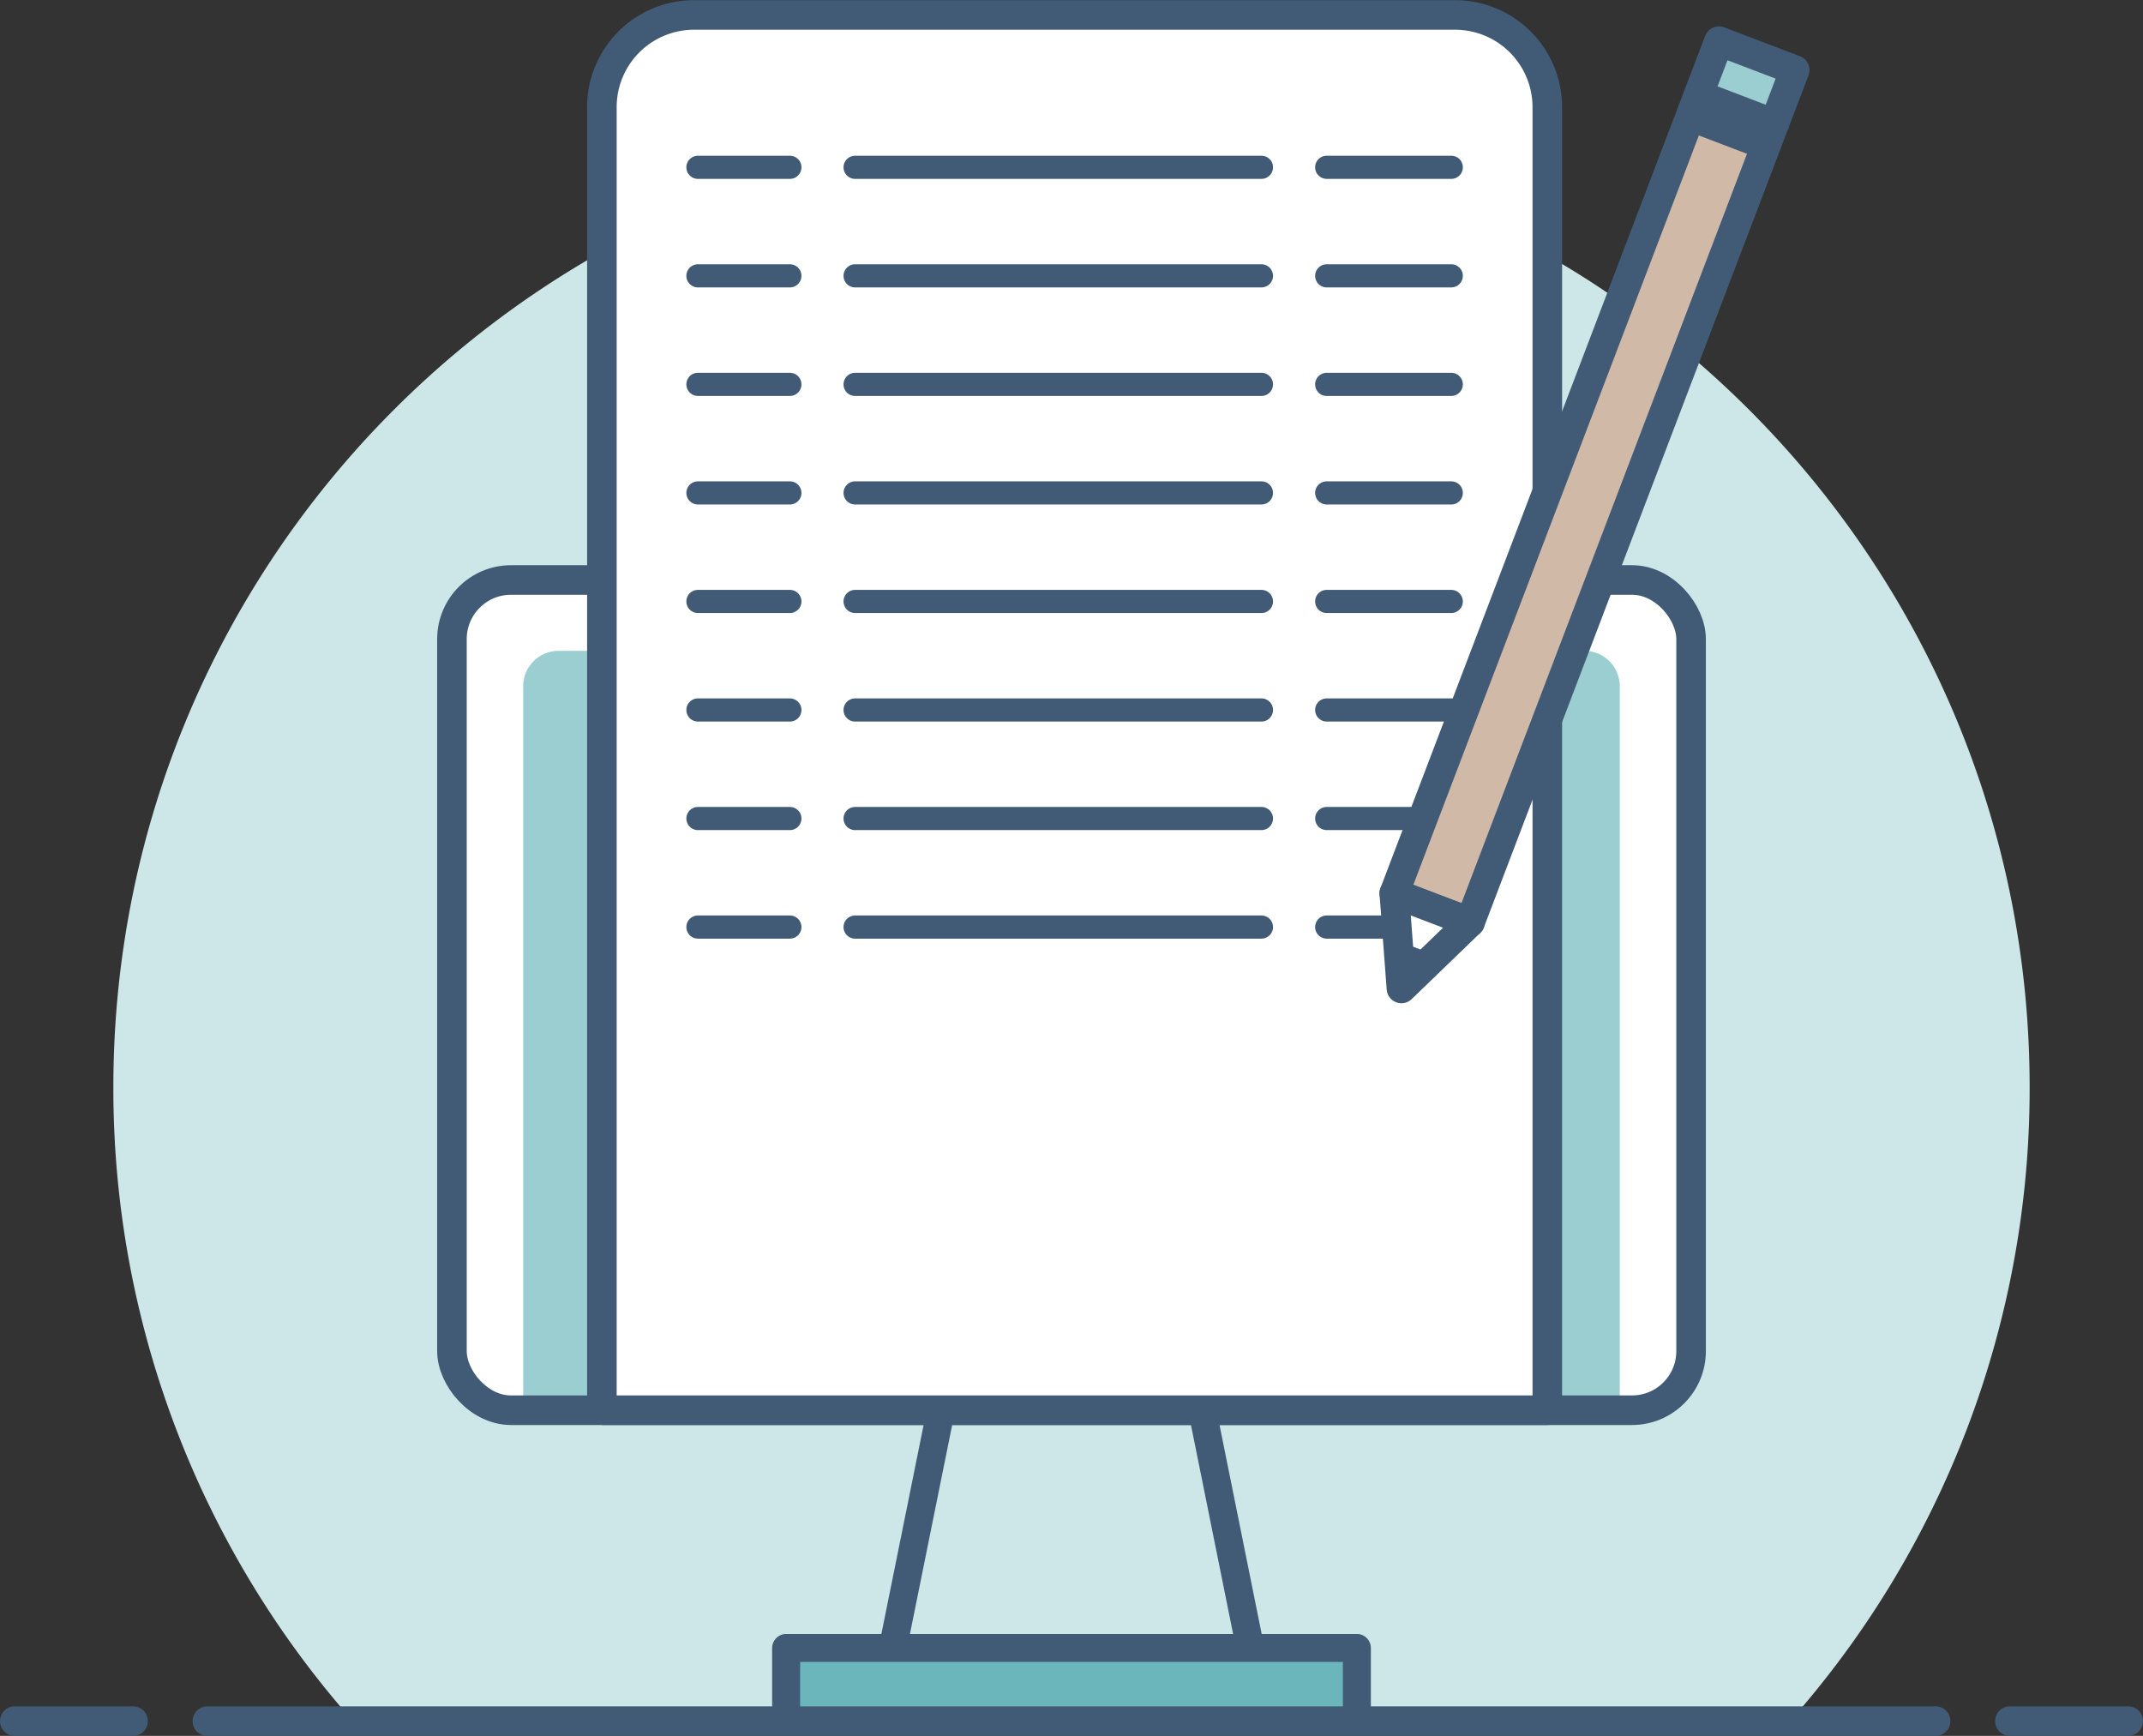 <svg xmlns="http://www.w3.org/2000/svg" viewBox="0 0 860.35 696.83"><rect x="0" y="0" width="860.35" height="696.83" fill="#333333" stroke="none"/><defs><style>.a,.b{fill:#cde7e8;}.b,.c,.d,.f,.g,.h,.i,.j,.k,.m{stroke:#415b76;stroke-linejoin:round;}.b,.c,.h,.i,.j,.k,.m{stroke-linecap:round;}.b,.c,.d{stroke-width:11.24px;}.c{fill:#6ab6ba;}.d,.g,.h,.k{fill:#fff;}.e,.j{fill:#9bced1;}.f,.m{fill:none;}.f,.g,.i,.j,.k,.m{stroke-width:11.87px;}.h{stroke-width:9.3px;}.i{fill:#d1b9a7;}.l{fill:#415b76;}</style></defs><title>add-list</title><path class="a" d="M717.22,692.51a383.19,383.19,0,0,0,97.62-256C814.84,224,642.62,51.79,430.17,51.79S45.51,224,45.51,436.46a383.19,383.19,0,0,0,97.62,256.05Z"/><path class="b" d="M504.37,673.66H356l33-163.3a14,14,0,0,1,13.54-11.55h55.35a14,14,0,0,1,13.54,11.55Z"/><rect class="c" x="315.61" y="661.54" width="229.13" height="29.36"/><rect class="d" x="181.44" y="232.82" width="497.48" height="333.29" rx="23.73"/><path class="e" d="M224.26,261.27H636.09a14.2,14.2,0,0,1,14.2,14.2V566.11a0,0,0,0,1,0,0H210.05a0,0,0,0,1,0,0V275.47A14.2,14.2,0,0,1,224.26,261.27Z"/><rect class="f" x="181.44" y="232.82" width="497.48" height="333.29" rx="23.73"/><path class="g" d="M241.64,566.11V43a37,37,0,0,1,37-37H584.15A37.05,37.05,0,0,1,621.2,43V566.11H241.64"/><line class="h" x1="280.2" y1="67.16" x2="317.11" y2="67.16"/><line class="h" x1="343.3" y1="67.16" x2="506.43" y2="67.16"/><line class="h" x1="532.63" y1="67.16" x2="582.64" y2="67.16"/><line class="h" x1="280.2" y1="110.73" x2="317.11" y2="110.73"/><line class="h" x1="343.3" y1="110.73" x2="506.43" y2="110.73"/><line class="h" x1="532.63" y1="110.73" x2="582.64" y2="110.73"/><line class="h" x1="280.2" y1="154.3" x2="317.11" y2="154.3"/><line class="h" x1="343.3" y1="154.3" x2="506.43" y2="154.3"/><line class="h" x1="532.63" y1="154.3" x2="582.64" y2="154.3"/><line class="h" x1="280.2" y1="197.87" x2="317.11" y2="197.87"/><line class="h" x1="343.3" y1="197.87" x2="506.43" y2="197.87"/><line class="h" x1="532.63" y1="197.87" x2="582.64" y2="197.87"/><line class="h" x1="280.2" y1="241.44" x2="317.11" y2="241.44"/><line class="h" x1="343.3" y1="241.44" x2="506.43" y2="241.44"/><line class="h" x1="532.63" y1="241.44" x2="582.64" y2="241.44"/><line class="h" x1="280.2" y1="285.01" x2="317.11" y2="285.01"/><line class="h" x1="343.3" y1="285.01" x2="506.43" y2="285.01"/><line class="h" x1="532.63" y1="285.01" x2="582.64" y2="285.01"/><line class="h" x1="280.2" y1="328.58" x2="317.11" y2="328.58"/><line class="h" x1="343.3" y1="328.58" x2="506.43" y2="328.58"/><line class="h" x1="532.63" y1="328.58" x2="582.64" y2="328.58"/><line class="h" x1="280.2" y1="372.15" x2="317.11" y2="372.15"/><line class="h" x1="343.3" y1="372.15" x2="506.43" y2="372.15"/><line class="h" x1="532.63" y1="372.15" x2="582.64" y2="372.15"/><rect class="i" x="619.77" y="32.64" width="32.55" height="343.01" transform="translate(114.37 -213.09) rotate(20.86)"/><rect class="j" x="684.94" y="21.56" width="32.55" height="23.08" transform="translate(57.74 -247.51) rotate(20.86)"/><polygon class="k" points="559.77 358.61 562.63 396.8 590.18 370.2 559.77 358.61"/><polygon class="l" points="561.2 377.71 576.41 383.5 562.63 396.8 561.2 377.71"/><rect class="l" x="678.13" y="43.38" width="32.55" height="15.16" transform="translate(63.65 -243.91) rotate(20.86)"/><line class="m" x1="83.25" y1="690.9" x2="777.09" y2="690.9"/><line class="m" x1="806.92" y1="690.9" x2="854.42" y2="690.9"/><line class="m" x1="53.43" y1="690.9" x2="5.93" y2="690.9"/></svg>